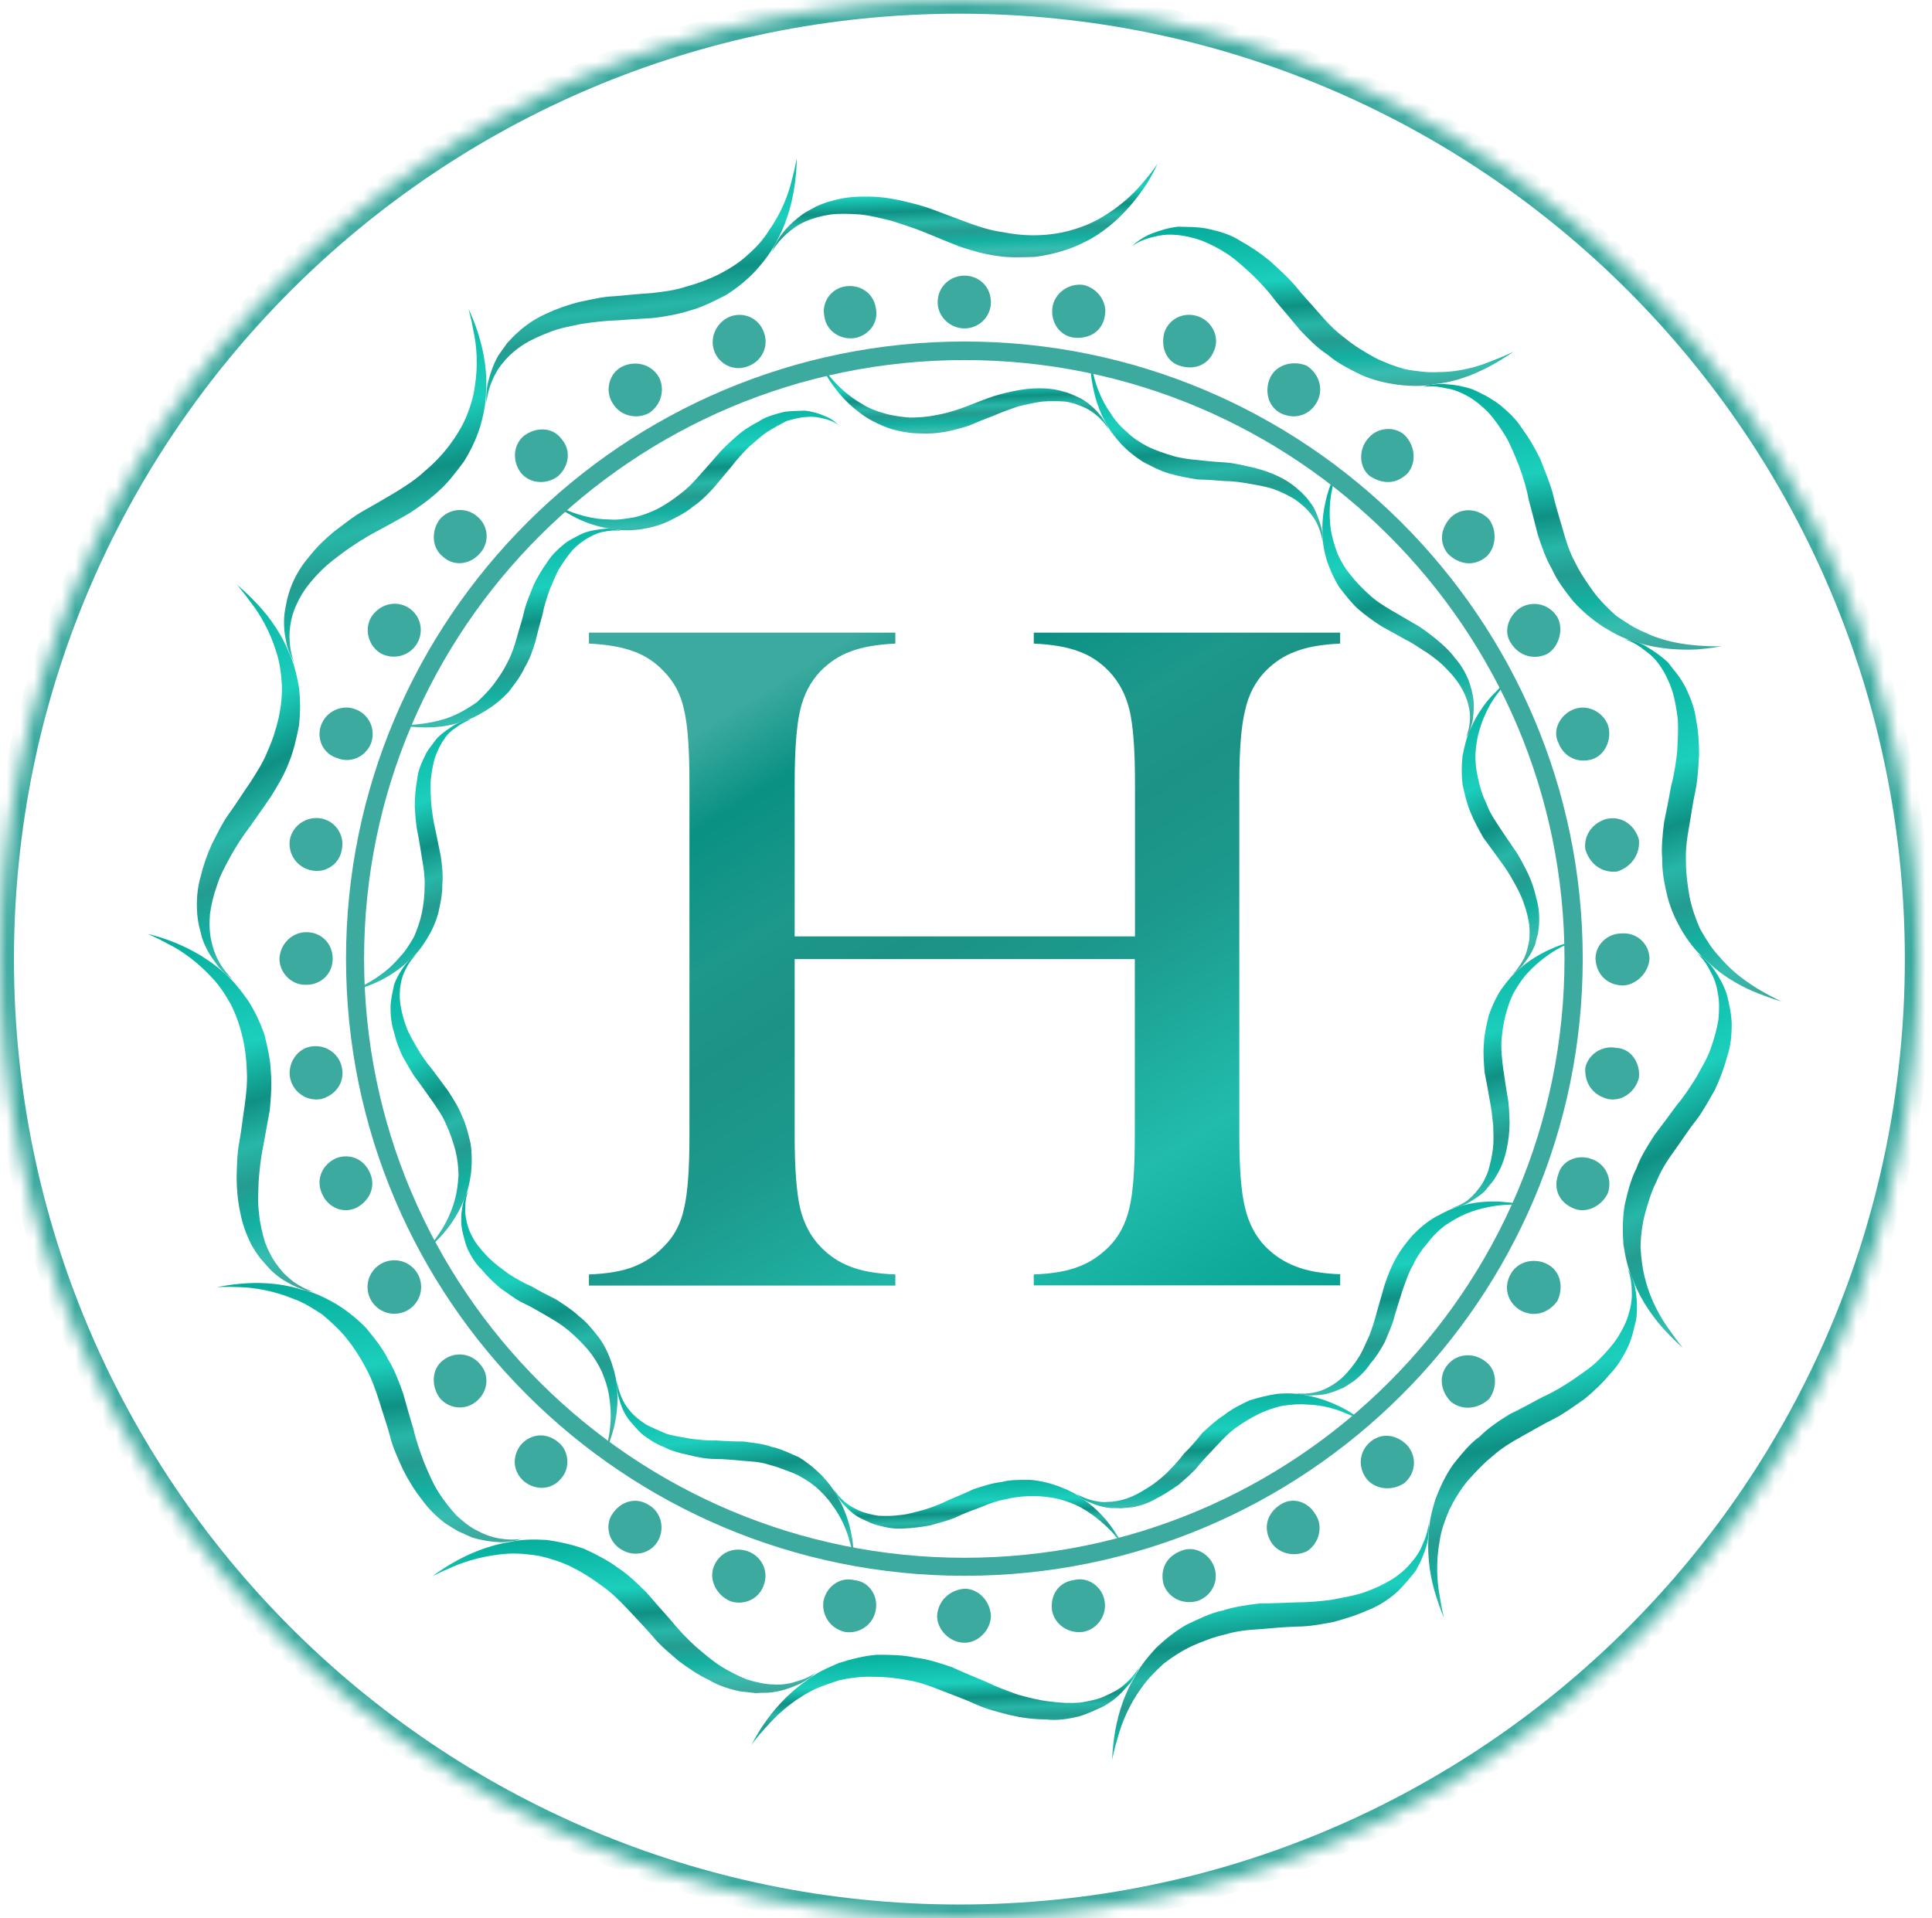 <svg width="141" height="140" viewBox="0 0 141 140" fill="none" xmlns="http://www.w3.org/2000/svg">
<path d="M56.346 18.377C56.346 18.377 56.386 18.204 56.519 17.952C56.639 17.7 56.865 17.314 57.211 16.89C57.557 16.465 58.036 16.026 58.622 15.601C58.915 15.402 59.234 15.269 59.58 15.057C59.913 14.924 60.299 14.751 60.672 14.672C61.431 14.446 62.242 14.34 63.081 14.353C63.919 14.326 64.771 14.432 65.623 14.605C66.462 14.804 67.367 15.004 68.192 15.336C69.031 15.654 69.869 15.96 70.708 16.279C71.546 16.571 72.332 16.836 73.197 16.943C74.049 17.115 74.914 17.195 75.739 17.168C76.578 17.142 77.416 17.022 78.188 16.797C78.987 16.571 79.732 16.265 80.398 15.867C81.715 15.097 82.793 14.101 83.446 13.29C84.124 12.507 84.471 11.962 84.471 11.962C84.471 11.962 84.218 12.56 83.645 13.49C83.046 14.379 82.075 15.681 80.65 16.743C79.945 17.288 79.133 17.726 78.255 18.072C77.389 18.404 76.458 18.629 75.526 18.749C74.594 18.775 73.636 18.828 72.718 18.669C71.799 18.55 70.867 18.271 69.989 17.979C69.164 17.646 68.325 17.314 67.513 16.969C66.715 16.637 65.889 16.385 65.117 16.133C64.319 15.933 63.547 15.734 62.788 15.654C62.029 15.601 61.311 15.575 60.618 15.654C59.926 15.761 59.301 15.933 58.728 16.186C58.183 16.438 57.717 16.783 57.358 17.115C56.626 17.793 56.346 18.377 56.346 18.377Z" fill="url(#paint0_linear_410_26)"/>
<path d="M35.515 29.427C35.515 29.427 35.489 29.281 35.489 28.975C35.489 28.696 35.515 28.245 35.662 27.74C35.795 27.209 36.021 26.558 36.367 25.947C36.553 25.668 36.78 25.389 37.006 25.044C37.259 24.792 37.512 24.486 37.818 24.234C38.404 23.689 39.082 23.251 39.841 22.906C40.6 22.547 41.425 22.255 42.264 22.043C43.115 21.87 43.994 21.644 44.886 21.617C45.791 21.538 46.656 21.445 47.548 21.392C48.453 21.285 49.278 21.192 50.09 20.914C50.928 20.688 51.74 20.382 52.486 20.011C53.231 19.625 53.95 19.174 54.536 18.629C55.148 18.098 55.694 17.514 56.12 16.823C57.011 15.561 57.53 14.22 57.77 13.211C58.036 12.215 58.143 11.577 58.143 11.577C58.143 11.577 58.169 12.215 58.023 13.29C57.89 14.379 57.57 15.96 56.732 17.514C56.333 18.324 55.787 19.054 55.148 19.758C54.522 20.436 53.764 21.047 52.978 21.538C52.166 21.95 51.301 22.401 50.396 22.653C49.531 22.932 48.559 23.105 47.654 23.211C46.776 23.264 45.871 23.317 44.992 23.384C44.114 23.41 43.275 23.517 42.45 23.636C41.651 23.809 40.853 23.942 40.16 24.221C39.442 24.486 38.776 24.792 38.191 25.15C37.632 25.522 37.112 25.974 36.727 26.452C36.34 26.903 36.061 27.408 35.888 27.86C35.515 28.776 35.515 29.427 35.515 29.427Z" fill="url(#paint1_linear_410_26)"/>
<path d="M21.486 48.379C21.486 48.379 21.393 48.233 21.26 47.954C21.14 47.701 20.953 47.276 20.874 46.772C20.754 46.214 20.687 45.563 20.754 44.859C20.794 44.501 20.874 44.155 20.953 43.757C21.033 43.425 21.153 43.04 21.3 42.668C21.606 41.937 22.032 41.233 22.577 40.609C23.11 39.932 23.709 39.348 24.388 38.79C25.08 38.285 25.785 37.688 26.557 37.263C27.356 36.824 28.101 36.373 28.873 35.921C29.645 35.443 30.351 34.992 30.976 34.407C31.655 33.836 32.241 33.225 32.746 32.574C33.252 31.897 33.705 31.18 34.024 30.436C34.33 29.679 34.57 28.922 34.663 28.139C34.903 26.625 34.783 25.19 34.557 24.181C34.384 23.158 34.184 22.547 34.184 22.547C34.184 22.547 34.49 23.105 34.836 24.154C35.169 25.164 35.581 26.744 35.475 28.51C35.475 29.4 35.289 30.303 35.023 31.206C34.743 32.07 34.33 32.946 33.825 33.73C33.279 34.46 32.693 35.244 31.988 35.868C31.322 36.479 30.524 37.05 29.765 37.528C28.98 37.98 28.181 38.418 27.422 38.816C26.637 39.241 25.932 39.693 25.253 40.171C24.601 40.649 23.948 41.127 23.429 41.658C22.884 42.19 22.418 42.761 22.045 43.345C21.699 43.943 21.419 44.554 21.286 45.138C21.14 45.736 21.1 46.294 21.14 46.772C21.193 47.794 21.486 48.379 21.486 48.379Z" fill="url(#paint2_linear_410_26)"/>
<path d="M16.987 71.487C16.987 71.487 16.841 71.408 16.602 71.195C16.389 71.036 16.042 70.73 15.763 70.305C15.403 69.854 15.057 69.296 14.805 68.619C14.685 68.287 14.632 67.955 14.525 67.583C14.445 67.211 14.392 66.826 14.379 66.427C14.339 65.644 14.405 64.82 14.632 64.01C14.831 63.187 15.111 62.377 15.47 61.593C15.869 60.836 16.255 59.986 16.788 59.282C17.307 58.552 17.786 57.795 18.292 57.064C18.771 56.307 19.224 55.603 19.53 54.82C19.902 53.996 20.155 53.186 20.342 52.376C20.515 51.553 20.608 50.716 20.568 49.919C20.515 49.109 20.408 48.299 20.155 47.555C19.716 46.108 18.984 44.833 18.345 44.022C17.746 43.186 17.307 42.694 17.307 42.694C17.307 42.694 17.826 43.093 18.571 43.876C19.33 44.633 20.368 45.895 21.047 47.529C21.446 48.352 21.646 49.215 21.819 50.172C21.926 51.075 21.926 52.031 21.819 52.961C21.646 53.85 21.433 54.82 21.074 55.683C20.754 56.533 20.248 57.37 19.783 58.127C19.264 58.87 18.744 59.627 18.239 60.331C17.706 61.035 17.254 61.726 16.841 62.47C16.468 63.16 16.069 63.864 15.843 64.608C15.59 65.299 15.417 66.042 15.324 66.706C15.27 67.384 15.284 68.061 15.417 68.645C15.537 69.23 15.736 69.761 15.976 70.186C16.482 71.062 16.987 71.487 16.987 71.487Z" fill="url(#paint3_linear_410_26)"/>
<path d="M22.897 94.291C22.897 94.291 22.724 94.264 22.431 94.211C22.165 94.132 21.712 93.999 21.286 93.76C20.767 93.507 20.208 93.149 19.702 92.631C19.45 92.365 19.25 92.113 18.984 91.821C18.757 91.515 18.544 91.196 18.345 90.838C17.985 90.134 17.706 89.364 17.546 88.567C17.36 87.717 17.28 86.88 17.267 86.004C17.293 85.14 17.293 84.224 17.466 83.347C17.626 82.457 17.719 81.581 17.852 80.718C17.972 79.815 18.065 79.004 18.012 78.128C17.985 77.265 17.879 76.415 17.679 75.605C17.48 74.781 17.2 73.998 16.827 73.267C16.428 72.563 15.989 71.886 15.443 71.328C14.405 70.199 13.207 69.349 12.275 68.898C11.37 68.393 10.771 68.167 10.771 68.167C10.771 68.167 11.423 68.287 12.435 68.672C13.447 69.044 14.924 69.748 16.242 70.903C16.96 71.487 17.506 72.191 18.079 72.988C18.571 73.745 18.984 74.609 19.29 75.485C19.516 76.388 19.742 77.344 19.769 78.274C19.849 79.164 19.769 80.16 19.689 81.023C19.516 81.913 19.37 82.829 19.21 83.653C19.024 84.529 18.944 85.379 18.877 86.189C18.851 87 18.797 87.783 18.904 88.553C18.97 89.311 19.143 90.001 19.343 90.678C19.583 91.303 19.902 91.927 20.275 92.392C20.621 92.883 21.047 93.268 21.433 93.56C22.271 94.132 22.897 94.291 22.897 94.291Z" fill="url(#paint4_linear_410_26)"/>
<path d="M38.071 112.313C38.071 112.313 37.911 112.366 37.618 112.446C37.339 112.472 36.886 112.592 36.38 112.552C35.821 112.525 35.142 112.419 34.477 112.22C34.144 112.087 33.851 111.928 33.479 111.782C33.146 111.583 32.8 111.383 32.48 111.171C31.841 110.679 31.256 110.108 30.777 109.431C30.244 108.754 29.805 108.037 29.406 107.253C29.06 106.469 28.66 105.646 28.461 104.809C28.221 103.906 27.915 103.083 27.662 102.219C27.383 101.369 27.116 100.586 26.69 99.829C26.291 99.059 25.812 98.328 25.293 97.677C24.774 97.04 24.148 96.469 23.536 95.951C22.857 95.499 22.165 95.061 21.446 94.809C20.009 94.211 18.571 93.972 17.533 93.945C16.495 93.892 15.856 93.945 15.856 93.945C15.856 93.945 16.495 93.786 17.573 93.693C18.664 93.587 20.288 93.587 21.965 94.105C22.87 94.291 23.669 94.676 24.521 95.167C25.293 95.632 26.038 96.23 26.704 96.907C27.276 97.611 27.902 98.355 28.328 99.218C28.807 99.988 29.14 100.905 29.432 101.728C29.672 102.605 29.925 103.494 30.178 104.318C30.377 105.181 30.657 105.951 30.95 106.735C31.269 107.492 31.575 108.236 31.988 108.887C32.374 109.511 32.84 110.082 33.306 110.6C33.785 111.038 34.344 111.503 34.889 111.742C35.409 112.034 35.981 112.207 36.447 112.286C37.418 112.446 38.071 112.313 38.071 112.313Z" fill="url(#paint5_linear_410_26)"/>
<path d="M59.553 122.061C59.553 122.061 59.434 122.167 59.221 122.367C58.968 122.553 58.608 122.818 58.116 123.004C57.61 123.23 56.958 123.442 56.266 123.522C55.92 123.575 55.574 123.522 55.174 123.575C54.788 123.522 54.416 123.496 54.016 123.442C53.231 123.283 52.446 123.031 51.727 122.606C50.955 122.247 50.25 121.756 49.544 121.238C48.879 120.667 48.173 120.096 47.627 119.418C47.015 118.714 46.403 118.09 45.791 117.426C45.178 116.775 44.593 116.204 43.887 115.713C43.195 115.195 42.45 114.73 41.705 114.358C40.972 114 40.134 113.734 39.375 113.561C38.55 113.429 37.765 113.349 36.993 113.402C35.435 113.508 34.051 113.92 33.093 114.332C32.148 114.73 31.575 115.036 31.575 115.036C31.575 115.036 32.081 114.624 33.026 114.079C33.958 113.535 35.435 112.831 37.152 112.552C38.057 112.34 38.949 112.34 39.908 112.393C40.826 112.525 41.758 112.725 42.636 113.043C43.475 113.429 44.353 113.867 45.112 114.438C45.871 114.929 46.549 115.607 47.188 116.231C47.787 116.935 48.386 117.599 48.959 118.25C49.518 118.953 50.103 119.551 50.715 120.122C51.315 120.64 51.913 121.158 52.579 121.596C53.205 121.982 53.883 122.327 54.522 122.579C55.135 122.765 55.84 122.938 56.452 122.938C57.025 122.978 57.61 122.898 58.063 122.739C59.034 122.486 59.553 122.061 59.553 122.061Z" fill="url(#paint6_linear_410_26)"/>
<path d="M83.139 121.649C83.139 121.649 83.086 121.809 82.953 122.061C82.82 122.327 82.62 122.739 82.247 123.097C81.888 123.522 81.409 124.013 80.81 124.372C80.504 124.585 80.184 124.691 79.812 124.863C79.479 125.023 79.12 125.156 78.734 125.275C77.962 125.461 77.136 125.594 76.298 125.488C75.446 125.488 74.607 125.381 73.742 125.182C72.904 124.97 72.025 124.757 71.24 124.399C70.388 124.013 69.576 123.721 68.724 123.389C67.899 123.057 67.114 122.765 66.262 122.632C65.41 122.46 64.545 122.38 63.706 122.38C62.881 122.353 62.029 122.46 61.257 122.632C60.459 122.898 59.713 123.124 59.034 123.509C57.65 124.266 56.599 125.262 55.933 126.032C55.228 126.789 54.855 127.334 54.855 127.334C54.855 127.334 55.134 126.736 55.747 125.833C56.346 124.956 57.384 123.681 58.808 122.699C59.54 122.101 60.365 121.742 61.23 121.371C62.122 121.092 63.027 120.853 63.986 120.773C64.891 120.773 65.876 120.773 66.808 120.985C67.713 121.078 68.618 121.397 69.469 121.676C70.308 122.061 71.147 122.407 71.945 122.739C72.744 123.124 73.529 123.416 74.328 123.695C75.113 123.907 75.872 124.106 76.644 124.186C77.403 124.292 78.135 124.319 78.827 124.266C79.479 124.16 80.171 124.027 80.73 123.748C81.262 123.509 81.768 123.23 82.101 122.911C82.86 122.247 83.139 121.649 83.139 121.649Z" fill="url(#paint7_linear_410_26)"/>
<path d="M104.262 111.118C104.262 111.118 104.276 111.304 104.276 111.609C104.262 111.901 104.262 112.34 104.089 112.858C103.943 113.376 103.69 114 103.33 114.624C103.131 114.903 102.905 115.142 102.638 115.474C102.399 115.74 102.133 116.045 101.826 116.311C101.241 116.802 100.522 117.267 99.763 117.546C98.965 117.904 98.179 118.143 97.301 118.382C96.436 118.542 95.557 118.714 94.706 118.714C93.774 118.741 92.909 118.821 92.017 118.9C91.098 118.954 90.26 119.033 89.435 119.286C88.596 119.472 87.797 119.777 87.025 120.122C86.293 120.454 85.548 120.946 84.936 121.411C84.31 121.982 83.751 122.553 83.312 123.177C82.38 124.452 81.861 125.78 81.582 126.789C81.289 127.772 81.169 128.423 81.169 128.423C81.169 128.423 81.169 127.772 81.329 126.683C81.488 125.621 81.861 124.014 82.74 122.513C83.152 121.676 83.711 120.999 84.35 120.295C85.029 119.644 85.774 119.047 86.586 118.582C87.411 118.197 88.303 117.732 89.222 117.546C90.087 117.267 91.032 117.134 91.924 117.028C92.842 117.028 93.76 116.975 94.626 116.948C95.491 116.948 96.356 116.868 97.168 116.762C97.966 116.603 98.752 116.483 99.484 116.244C100.216 115.992 100.881 115.686 101.467 115.341C102.026 115.009 102.585 114.558 102.971 114.066C103.344 113.654 103.663 113.163 103.823 112.712C104.262 111.795 104.262 111.118 104.262 111.118Z" fill="url(#paint8_linear_410_26)"/>
<path d="M118.77 92.578C118.77 92.578 118.864 92.71 118.997 92.989C119.116 93.255 119.303 93.667 119.369 94.211C119.463 94.729 119.502 95.406 119.436 96.124C119.396 96.456 119.276 96.801 119.196 97.186C119.103 97.558 118.983 97.916 118.824 98.275C118.491 98.979 118.065 99.709 117.479 100.307C116.934 100.971 116.321 101.542 115.629 102.113C114.91 102.605 114.192 103.149 113.42 103.548C112.581 103.959 111.862 104.398 111.064 104.836C110.265 105.274 109.56 105.712 108.921 106.283C108.242 106.828 107.656 107.479 107.111 108.076C106.578 108.727 106.126 109.471 105.78 110.175C105.46 110.932 105.181 111.675 105.074 112.433C104.781 114 104.874 115.421 105.061 116.43C105.221 117.439 105.38 118.064 105.38 118.064C105.38 118.064 105.127 117.532 104.795 116.457C104.462 115.421 104.129 113.84 104.262 112.1C104.276 111.171 104.488 110.281 104.768 109.404C105.101 108.528 105.5 107.665 106.046 106.894C106.618 106.19 107.217 105.394 107.989 104.849C108.628 104.198 109.427 103.68 110.199 103.202C111.024 102.817 111.822 102.352 112.594 101.954C113.393 101.595 114.112 101.157 114.804 100.692C115.456 100.227 116.122 99.816 116.681 99.245C117.226 98.7 117.706 98.156 118.078 97.584C118.424 97.013 118.744 96.416 118.89 95.791C119.063 95.247 119.116 94.649 119.09 94.211C119.077 93.175 118.77 92.578 118.77 92.578Z" fill="url(#paint9_linear_410_26)"/>
<path d="M123.869 69.602C123.869 69.602 124.015 69.681 124.255 69.854C124.468 70.053 124.814 70.332 125.12 70.81C125.426 71.262 125.772 71.833 125.998 72.497C126.105 72.829 126.158 73.174 126.251 73.573C126.318 73.931 126.371 74.33 126.384 74.715C126.384 75.512 126.318 76.348 126.051 77.105C125.825 77.955 125.532 78.739 125.146 79.562C124.72 80.293 124.295 81.103 123.775 81.78C123.19 82.511 122.737 83.241 122.218 83.958C121.686 84.689 121.233 85.393 120.9 86.216C120.514 86.973 120.275 87.796 120.049 88.607C119.836 89.403 119.742 90.267 119.729 91.037C119.782 91.9 119.876 92.671 120.088 93.428C120.474 94.928 121.193 96.177 121.805 97.013C122.391 97.863 122.804 98.368 122.804 98.368C122.804 98.368 122.311 97.943 121.566 97.159C120.821 96.363 119.809 95.061 119.197 93.454C118.797 92.604 118.611 91.714 118.478 90.811C118.411 89.855 118.411 88.925 118.571 87.956C118.771 87.093 118.984 86.15 119.423 85.286C119.729 84.423 120.248 83.626 120.727 82.869C121.286 82.139 121.819 81.408 122.338 80.704C122.91 80.027 123.363 79.323 123.802 78.619C124.175 77.929 124.601 77.251 124.854 76.521C125.106 75.79 125.306 75.087 125.413 74.409C125.479 73.758 125.492 73.028 125.359 72.444C125.279 71.886 125.08 71.328 124.84 70.93C124.401 70 123.869 69.602 123.869 69.602Z" fill="url(#paint10_linear_410_26)"/>
<path d="M118.571 46.665C118.571 46.665 118.731 46.665 119.037 46.745C119.29 46.825 119.743 46.918 120.209 47.223C120.674 47.502 121.233 47.874 121.739 48.352C121.952 48.631 122.165 48.91 122.418 49.215C122.644 49.521 122.857 49.866 123.03 50.198C123.363 50.902 123.682 51.686 123.776 52.496C123.949 53.372 124.002 54.182 124.002 55.086C123.949 55.935 123.909 56.865 123.736 57.715C123.536 58.605 123.43 59.455 123.27 60.358C123.11 61.221 123.004 62.071 123.044 62.948C123.044 63.785 123.163 64.635 123.31 65.471C123.47 66.255 123.762 67.105 124.082 67.809C124.494 68.539 124.934 69.243 125.439 69.774C126.438 70.983 127.636 71.793 128.527 72.311C129.406 72.816 130.018 73.094 130.018 73.094C130.018 73.094 129.379 72.922 128.368 72.523C127.356 72.138 125.879 71.408 124.641 70.199C123.909 69.602 123.363 68.898 122.857 68.114C122.365 67.304 121.965 66.454 121.713 65.524C121.5 64.648 121.287 63.665 121.313 62.709C121.233 61.819 121.34 60.889 121.446 60.013C121.633 59.123 121.806 58.22 121.965 57.343C122.192 56.507 122.312 55.657 122.405 54.846C122.445 54.023 122.498 53.239 122.445 52.483C122.351 51.725 122.232 50.995 122.019 50.344C121.806 49.733 121.5 49.083 121.14 48.578C120.821 48.1 120.382 47.701 120.009 47.449C119.21 46.798 118.571 46.665 118.571 46.665Z" fill="url(#paint11_linear_410_26)"/>
<path d="M103.863 28.245C103.863 28.245 104.009 28.165 104.316 28.099C104.608 28.085 105.034 27.966 105.593 28.046C106.139 28.072 106.805 28.192 107.47 28.417C107.79 28.55 108.096 28.723 108.455 28.895C108.788 29.095 109.134 29.294 109.427 29.52C110.039 30.024 110.665 30.595 111.091 31.286C111.61 31.99 112.022 32.694 112.422 33.531C112.728 34.314 113.087 35.164 113.313 35.974C113.526 36.904 113.779 37.688 114.032 38.564C114.272 39.427 114.525 40.251 114.937 41.008C115.297 41.765 115.776 42.469 116.282 43.172C116.761 43.823 117.386 44.447 117.959 44.952C118.664 45.43 119.343 45.882 120.048 46.161C121.459 46.838 122.897 47.037 123.935 47.117C124.946 47.197 125.625 47.17 125.625 47.17C125.625 47.17 124.973 47.303 123.895 47.396C122.804 47.449 121.153 47.422 119.503 46.891C118.597 46.665 117.799 46.24 116.987 45.736C116.215 45.231 115.496 44.633 114.844 43.916C114.285 43.212 113.673 42.455 113.273 41.552C112.821 40.782 112.515 39.892 112.235 39.042C112.009 38.139 111.783 37.276 111.556 36.426C111.397 35.562 111.144 34.779 110.851 33.982C110.545 33.225 110.265 32.495 109.879 31.844C109.48 31.18 109.054 30.582 108.601 30.078C108.136 29.626 107.577 29.148 107.031 28.869C106.525 28.59 105.966 28.391 105.527 28.338C104.515 28.085 103.863 28.245 103.863 28.245Z" fill="url(#paint12_linear_410_26)"/>
<path d="M82.66 17.939C82.66 17.939 82.766 17.793 83.006 17.633C83.246 17.461 83.605 17.208 84.124 17.022C84.643 16.823 85.269 16.624 85.974 16.544C86.32 16.544 86.68 16.571 87.066 16.571C87.465 16.597 87.851 16.624 88.224 16.717C89.009 16.89 89.808 17.115 90.5 17.567C91.272 17.992 91.937 18.443 92.656 19.028C93.268 19.585 93.974 20.21 94.519 20.847C95.105 21.578 95.704 22.202 96.29 22.879C96.889 23.583 97.461 24.167 98.153 24.672C98.819 25.23 99.537 25.655 100.296 26.08C101.015 26.452 101.84 26.757 102.585 26.956C103.437 27.102 104.223 27.209 104.995 27.156C106.552 27.156 107.949 26.731 108.908 26.332C109.853 25.974 110.465 25.668 110.465 25.668C110.465 25.668 109.919 26.053 109.001 26.585C108.043 27.116 106.539 27.833 104.822 28.019C103.89 28.218 103.011 28.192 102.066 28.085C101.135 27.966 100.23 27.753 99.324 27.355C98.539 26.956 97.634 26.531 96.902 25.894C96.143 25.416 95.464 24.699 94.879 24.088C94.28 23.357 93.694 22.68 93.122 22.003C92.603 21.299 92.03 20.675 91.431 20.09C90.846 19.559 90.247 18.988 89.635 18.576C88.996 18.151 88.344 17.819 87.718 17.567C87.092 17.341 86.387 17.182 85.775 17.142C85.189 17.089 84.617 17.168 84.191 17.288C83.179 17.514 82.66 17.939 82.66 17.939Z" fill="url(#paint13_linear_410_26)"/>
<path d="M80.903 31.339C80.903 31.339 80.863 31.259 80.783 31.034C80.69 30.861 80.517 30.569 80.264 30.263C80.011 29.945 79.652 29.586 79.2 29.281C78.987 29.121 78.734 29.015 78.481 28.895C78.228 28.789 77.948 28.656 77.656 28.59C77.097 28.417 76.498 28.338 75.872 28.338C75.246 28.338 74.594 28.417 73.955 28.55C73.33 28.683 72.664 28.842 72.039 29.081C71.413 29.307 70.801 29.573 70.162 29.799C69.536 30.011 68.937 30.197 68.285 30.303C67.646 30.436 67.007 30.476 66.382 30.476C65.756 30.423 65.13 30.343 64.545 30.17C63.972 30.011 63.4 29.799 62.908 29.48C61.91 28.909 61.124 28.152 60.632 27.567C60.126 26.97 59.86 26.571 59.86 26.571C59.86 26.571 60.046 26.996 60.485 27.674C60.938 28.364 61.657 29.334 62.721 30.104C63.254 30.529 63.866 30.848 64.505 31.113C65.157 31.379 65.849 31.525 66.541 31.605C67.247 31.645 67.966 31.671 68.644 31.565C69.337 31.485 70.042 31.273 70.694 31.073C71.306 30.808 71.919 30.569 72.544 30.33C73.143 30.064 73.756 29.852 74.328 29.652C74.94 29.52 75.526 29.374 76.085 29.307C76.644 29.267 77.203 29.267 77.722 29.307C78.228 29.374 78.694 29.533 79.12 29.732C79.532 29.905 79.865 30.17 80.158 30.423C80.704 30.954 80.903 31.339 80.903 31.339Z" fill="url(#paint14_linear_410_26)"/>
<path d="M96.516 39.64C96.516 39.64 96.516 39.507 96.516 39.281C96.516 39.082 96.516 38.75 96.397 38.378C96.277 37.966 96.104 37.488 95.864 37.023C95.731 36.798 95.558 36.598 95.385 36.359C95.199 36.16 95.012 35.948 94.773 35.748C94.333 35.35 93.814 35.005 93.242 34.739C92.683 34.474 92.071 34.274 91.432 34.115C90.82 33.995 90.154 33.809 89.475 33.756C88.796 33.717 88.144 33.663 87.505 33.584C86.826 33.531 86.201 33.451 85.575 33.265C84.95 33.079 84.337 32.867 83.778 32.601C83.219 32.309 82.674 31.963 82.248 31.538C81.795 31.153 81.382 30.702 81.076 30.197C80.411 29.267 80.025 28.245 79.838 27.488C79.626 26.757 79.572 26.266 79.572 26.266C79.572 26.266 79.559 26.757 79.652 27.581C79.772 28.378 79.998 29.573 80.624 30.715C80.917 31.326 81.329 31.857 81.808 32.388C82.288 32.906 82.847 33.345 83.432 33.717C84.031 34.022 84.683 34.38 85.349 34.566C86.001 34.752 86.72 34.885 87.399 34.991C88.064 35.005 88.743 35.058 89.395 35.111C90.047 35.111 90.686 35.217 91.285 35.324C91.898 35.43 92.497 35.536 93.016 35.722C93.548 35.921 94.054 36.173 94.493 36.439C94.892 36.718 95.292 37.05 95.571 37.395C95.877 37.754 96.09 38.112 96.224 38.458C96.516 39.148 96.516 39.64 96.516 39.64Z" fill="url(#paint15_linear_410_26)"/>
<path d="M106.991 53.81C106.991 53.81 107.058 53.731 107.178 53.518C107.271 53.319 107.391 52.987 107.47 52.629C107.537 52.19 107.577 51.712 107.55 51.194C107.524 50.915 107.47 50.663 107.404 50.384C107.337 50.118 107.244 49.813 107.138 49.547C106.911 49.016 106.579 48.458 106.179 48.02C105.793 47.489 105.327 47.077 104.822 46.652C104.289 46.24 103.783 45.815 103.198 45.51C102.612 45.178 102.04 44.819 101.467 44.501C100.882 44.142 100.349 43.81 99.897 43.372C99.391 42.92 98.952 42.455 98.566 41.964C98.166 41.486 97.847 40.955 97.608 40.397C97.394 39.812 97.222 39.241 97.128 38.697C96.969 37.541 97.049 36.452 97.222 35.695C97.341 34.952 97.501 34.474 97.501 34.474C97.501 34.474 97.275 34.898 96.995 35.682C96.756 36.426 96.45 37.634 96.516 38.923C96.516 39.613 96.649 40.304 96.849 40.955C97.075 41.605 97.381 42.283 97.741 42.854C98.153 43.385 98.592 43.969 99.112 44.447C99.644 44.912 100.243 45.337 100.802 45.696C101.401 46.028 101.987 46.36 102.546 46.665C103.145 46.958 103.664 47.343 104.183 47.661C104.689 48.02 105.168 48.379 105.554 48.804C105.953 49.189 106.299 49.627 106.579 50.065C106.831 50.49 107.044 50.942 107.151 51.407C107.271 51.818 107.311 52.257 107.271 52.629C107.217 53.346 106.991 53.81 106.991 53.81Z" fill="url(#paint16_linear_410_26)"/>
<path d="M110.372 71.115C110.372 71.115 110.479 71.049 110.665 70.89C110.811 70.77 111.078 70.558 111.277 70.239C111.57 69.894 111.823 69.455 112.023 68.977C112.102 68.725 112.129 68.459 112.236 68.194C112.262 67.928 112.329 67.623 112.329 67.317C112.355 66.733 112.289 66.109 112.116 65.538C111.983 64.9 111.77 64.302 111.503 63.731C111.197 63.134 110.905 62.523 110.519 61.978C110.133 61.42 109.76 60.876 109.387 60.305C109.028 59.76 108.682 59.229 108.469 58.618C108.176 58.034 108.003 57.423 107.87 56.812C107.723 56.188 107.657 55.564 107.683 54.979C107.723 54.355 107.817 53.771 107.99 53.226C108.309 52.137 108.855 51.154 109.334 50.57C109.813 49.932 110.133 49.587 110.133 49.587C110.133 49.587 109.733 49.879 109.187 50.477C108.602 51.022 107.843 51.978 107.324 53.186C107.018 53.81 106.885 54.461 106.738 55.178C106.659 55.856 106.659 56.56 106.738 57.25C106.885 57.941 107.045 58.618 107.311 59.269C107.564 59.906 107.923 60.544 108.256 61.142C108.655 61.673 109.054 62.231 109.427 62.749C109.826 63.267 110.186 63.824 110.479 64.369C110.771 64.9 111.051 65.405 111.224 65.976C111.41 66.467 111.53 66.999 111.61 67.516C111.65 68.048 111.65 68.566 111.53 68.991C111.437 69.429 111.317 69.827 111.104 70.159C110.745 70.797 110.372 71.115 110.372 71.115Z" fill="url(#paint17_linear_410_26)"/>
<path d="M105.94 88.168C105.94 88.168 106.06 88.168 106.286 88.102C106.486 88.062 106.818 87.982 107.138 87.796C107.51 87.584 107.95 87.318 108.336 86.96C108.522 86.76 108.668 86.535 108.868 86.322C109.054 86.097 109.187 85.857 109.334 85.592C109.627 85.061 109.826 84.503 109.959 83.865C110.093 83.268 110.159 82.643 110.172 81.966C110.146 81.329 110.146 80.651 110.013 79.987C109.893 79.323 109.813 78.672 109.707 78.008C109.627 77.358 109.547 76.72 109.573 76.056C109.613 75.419 109.707 74.794 109.853 74.183C110.013 73.573 110.199 72.975 110.492 72.417C110.785 71.926 111.104 71.408 111.517 70.983C112.289 70.146 113.194 69.509 113.886 69.15C114.578 68.791 115.031 68.619 115.031 68.619C115.031 68.619 114.552 68.738 113.78 69.017C113.021 69.309 111.903 69.814 110.918 70.691C110.385 71.102 109.986 71.633 109.547 72.231C109.187 72.789 108.881 73.44 108.655 74.104C108.495 74.755 108.322 75.498 108.296 76.176C108.229 76.866 108.296 77.597 108.349 78.274C108.482 78.912 108.602 79.602 108.708 80.226C108.841 80.864 108.908 81.488 108.975 82.112C108.988 82.723 109.028 83.308 108.948 83.892C108.881 84.463 108.735 85.007 108.602 85.499C108.429 85.95 108.203 86.415 107.91 86.76C107.657 87.119 107.324 87.425 107.045 87.65C106.419 88.062 105.94 88.168 105.94 88.168Z" fill="url(#paint18_linear_410_26)"/>
<path d="M94.586 101.675C94.586 101.675 94.706 101.702 94.906 101.781C95.132 101.808 95.465 101.888 95.864 101.834C96.276 101.834 96.769 101.781 97.275 101.595C97.541 101.516 97.754 101.383 98.047 101.29C98.286 101.13 98.539 100.971 98.766 100.825C99.245 100.466 99.684 100.015 100.03 99.497C100.443 99.032 100.775 98.488 101.082 97.916C101.321 97.292 101.641 96.668 101.787 96.017C101.973 95.38 102.173 94.782 102.373 94.131C102.599 93.507 102.799 92.883 103.118 92.338C103.398 91.741 103.77 91.196 104.156 90.758C104.542 90.24 104.995 89.789 105.474 89.43C105.993 89.085 106.499 88.793 107.031 88.567C108.123 88.129 109.187 87.969 109.973 87.929C110.758 87.889 111.237 87.929 111.237 87.929C111.237 87.929 110.745 87.81 109.92 87.743C109.121 87.65 107.896 87.65 106.632 88.009C105.966 88.168 105.354 88.5 104.715 88.846C104.143 89.178 103.584 89.642 103.078 90.174C102.652 90.665 102.2 91.236 101.867 91.86C101.521 92.445 101.268 93.149 101.055 93.76C100.882 94.384 100.682 95.061 100.496 95.712C100.336 96.336 100.15 96.934 99.924 97.505C99.657 98.049 99.458 98.62 99.125 99.112C98.845 99.55 98.486 100.015 98.14 100.373C97.794 100.719 97.395 101.024 96.969 101.237C96.569 101.476 96.143 101.595 95.811 101.648C95.079 101.781 94.586 101.675 94.586 101.675Z" fill="url(#paint19_linear_410_26)"/>
<path d="M78.508 108.993C78.508 108.993 78.601 109.046 78.761 109.205C78.934 109.351 79.226 109.564 79.586 109.67C79.972 109.856 80.464 110.002 80.983 110.055C81.25 110.082 81.489 110.055 81.795 110.082C82.101 110.055 82.368 110.029 82.674 110.002C83.233 109.896 83.845 109.697 84.377 109.378C84.963 109.086 85.482 108.727 86.015 108.369C86.507 107.93 87.026 107.519 87.452 106.987C87.891 106.469 88.344 106.005 88.796 105.513C89.262 105.022 89.688 104.557 90.221 104.185C90.727 103.826 91.285 103.481 91.858 103.202C92.417 102.937 93.043 102.711 93.602 102.605C94.227 102.512 94.813 102.459 95.398 102.512C96.57 102.538 97.595 102.87 98.313 103.189C99.019 103.468 99.458 103.694 99.458 103.694C99.458 103.694 99.085 103.388 98.38 102.976C97.661 102.565 96.57 102.047 95.279 101.834C94.6 101.675 93.921 101.675 93.216 101.728C92.537 101.834 91.844 101.994 91.166 102.219C90.54 102.512 89.875 102.844 89.329 103.282C88.743 103.654 88.224 104.145 87.745 104.583C87.332 105.101 86.867 105.646 86.414 106.084C86.015 106.629 85.575 107.067 85.136 107.519C84.684 107.93 84.231 108.315 83.725 108.608C83.259 108.913 82.767 109.179 82.288 109.351C81.822 109.511 81.303 109.617 80.85 109.617C80.411 109.67 79.972 109.564 79.626 109.484C78.907 109.272 78.508 108.993 78.508 108.993Z" fill="url(#paint20_linear_410_26)"/>
<path d="M60.845 108.674C60.845 108.674 60.885 108.754 60.978 108.979C61.084 109.165 61.244 109.471 61.51 109.736C61.777 110.042 62.149 110.414 62.589 110.693C62.815 110.826 63.068 110.932 63.334 111.051C63.6 111.184 63.866 111.29 64.159 111.343C64.718 111.503 65.344 111.609 65.956 111.556C66.608 111.529 67.234 111.45 67.886 111.33C68.512 111.144 69.177 110.998 69.776 110.733C70.402 110.427 71.014 110.215 71.653 109.976C72.265 109.71 72.851 109.511 73.503 109.404C74.129 109.245 74.781 109.192 75.42 109.192C76.032 109.192 76.671 109.272 77.257 109.404C77.855 109.564 78.428 109.763 78.934 110.055C79.945 110.626 80.744 111.357 81.263 111.941C81.755 112.525 82.022 112.911 82.022 112.911C82.022 112.911 81.822 112.472 81.356 111.795C80.903 111.091 80.145 110.161 79.067 109.431C78.508 108.993 77.909 108.727 77.257 108.475C76.591 108.236 75.899 108.063 75.193 108.01C74.501 108.01 73.756 107.983 73.077 108.169C72.398 108.236 71.733 108.475 71.081 108.674C70.468 108.966 69.829 109.232 69.23 109.484C68.645 109.776 68.046 110.002 67.447 110.188C66.874 110.334 66.302 110.52 65.716 110.573C65.171 110.653 64.598 110.653 64.093 110.626C63.6 110.547 63.081 110.414 62.668 110.241C62.269 110.055 61.883 109.816 61.644 109.617C61.058 109.099 60.845 108.674 60.845 108.674Z" fill="url(#paint21_linear_410_26)"/>
<path d="M45.045 100.772C45.045 100.772 45.032 100.931 45.032 101.157C45.045 101.369 45.045 101.675 45.178 102.06C45.271 102.445 45.444 102.937 45.737 103.388C45.884 103.627 46.07 103.826 46.256 104.039C46.443 104.251 46.642 104.477 46.855 104.663C47.308 105.022 47.827 105.367 48.413 105.593C48.998 105.885 49.584 106.058 50.249 106.19C50.888 106.35 51.554 106.483 52.193 106.483C52.898 106.483 53.537 106.562 54.216 106.615C54.895 106.669 55.52 106.695 56.146 106.908C56.771 107.067 57.37 107.319 57.943 107.532C58.488 107.771 59.047 108.129 59.513 108.501C59.979 108.913 60.405 109.351 60.724 109.829C61.417 110.733 61.816 111.742 62.016 112.525C62.242 113.256 62.322 113.747 62.322 113.747C62.322 113.747 62.322 113.256 62.215 112.419C62.096 111.609 61.816 110.427 61.164 109.311C60.844 108.674 60.405 108.156 59.953 107.665C59.433 107.147 58.888 106.708 58.275 106.337C57.65 106.084 56.984 105.726 56.292 105.593C55.667 105.354 54.948 105.314 54.282 105.208C53.603 105.208 52.911 105.181 52.259 105.128C51.594 105.155 50.968 105.075 50.343 104.995C49.757 104.889 49.158 104.809 48.612 104.637C48.08 104.398 47.574 104.198 47.135 103.959C46.709 103.68 46.296 103.362 46.003 103.003C45.711 102.684 45.484 102.299 45.364 101.994C45.045 101.29 45.045 100.772 45.045 100.772Z" fill="url(#paint22_linear_410_26)"/>
<path d="M34.184 86.907C34.184 86.907 34.118 87 34.011 87.186C33.931 87.425 33.785 87.704 33.745 88.115C33.665 88.5 33.625 89.005 33.692 89.549C33.718 89.802 33.798 90.067 33.865 90.346C33.931 90.599 34.024 90.918 34.131 91.17C34.384 91.688 34.717 92.259 35.142 92.644C35.568 93.162 36.021 93.6 36.527 94.025C37.072 94.384 37.605 94.835 38.204 95.114C38.816 95.393 39.362 95.738 39.947 96.07C40.533 96.403 41.079 96.748 41.558 97.159C42.064 97.598 42.503 98.036 42.916 98.514C43.302 98.979 43.661 99.55 43.914 100.095C44.14 100.639 44.353 101.237 44.433 101.781C44.646 102.95 44.579 104.012 44.446 104.769C44.327 105.513 44.193 105.978 44.193 105.978C44.193 105.978 44.393 105.566 44.633 104.783C44.886 104.012 45.139 102.817 45.045 101.516C45.032 100.825 44.872 100.174 44.646 99.497C44.42 98.82 44.114 98.169 43.701 97.611C43.288 97.08 42.836 96.509 42.264 96.07C41.771 95.606 41.172 95.221 40.6 94.849C39.987 94.543 39.388 94.238 38.803 93.892C38.204 93.64 37.671 93.321 37.139 92.989C36.66 92.631 36.167 92.285 35.741 91.874C35.342 91.489 34.969 91.037 34.69 90.652C34.424 90.214 34.197 89.762 34.091 89.297C33.971 88.872 33.931 88.447 33.958 88.102C33.958 87.345 34.184 86.907 34.184 86.907Z" fill="url(#paint23_linear_410_26)"/>
<path d="M30.364 69.695C30.364 69.695 30.258 69.734 30.085 69.894C29.912 70.053 29.659 70.266 29.432 70.611C29.193 70.943 28.953 71.355 28.767 71.846C28.7 72.112 28.66 72.391 28.594 72.683C28.554 72.948 28.501 73.254 28.501 73.519C28.501 74.104 28.554 74.728 28.754 75.326C28.9 75.963 29.113 76.534 29.406 77.145C29.725 77.69 30.045 78.301 30.431 78.805C30.857 79.376 31.203 79.894 31.602 80.439C31.988 81.01 32.347 81.528 32.587 82.126C32.866 82.71 33.053 83.321 33.226 83.918C33.386 84.543 33.452 85.167 33.465 85.764C33.425 86.389 33.359 86.973 33.199 87.544C32.906 88.66 32.374 89.589 31.921 90.214C31.482 90.864 31.163 91.223 31.163 91.223C31.163 91.223 31.522 90.918 32.094 90.32C32.64 89.749 33.399 88.766 33.865 87.557C34.157 86.92 34.291 86.269 34.384 85.565C34.45 84.848 34.45 84.184 34.344 83.454C34.184 82.803 34.024 82.059 33.705 81.422C33.465 80.797 33.079 80.213 32.72 79.642C32.307 79.071 31.908 78.54 31.509 78.008C31.096 77.517 30.737 76.999 30.417 76.441C30.138 75.95 29.818 75.432 29.632 74.887C29.432 74.356 29.299 73.798 29.219 73.294C29.153 72.789 29.153 72.258 29.246 71.833C29.313 71.381 29.472 70.983 29.632 70.691C29.978 70 30.364 69.695 30.364 69.695Z" fill="url(#paint24_linear_410_26)"/>
<path d="M34.344 52.522C34.344 52.522 34.237 52.522 34.011 52.562C33.798 52.642 33.479 52.721 33.133 52.934C32.76 53.173 32.347 53.439 31.961 53.81C31.802 53.983 31.642 54.209 31.456 54.461C31.282 54.674 31.109 54.926 31.003 55.192C30.737 55.723 30.497 56.294 30.444 56.905C30.324 57.569 30.271 58.18 30.271 58.87C30.311 59.508 30.351 60.199 30.484 60.796C30.617 61.474 30.71 62.111 30.817 62.775C30.936 63.413 31.016 64.05 30.99 64.727C30.99 65.365 30.91 65.989 30.79 66.627C30.67 67.211 30.444 67.835 30.218 68.366C29.912 68.898 29.592 69.429 29.193 69.827C28.461 70.73 27.556 71.341 26.877 71.726C26.211 72.112 25.759 72.324 25.759 72.324C25.759 72.324 26.238 72.205 26.997 71.899C27.755 71.607 28.847 71.049 29.792 70.159C30.351 69.708 30.75 69.177 31.123 68.579C31.495 67.981 31.788 67.357 31.988 66.64C32.134 65.989 32.294 65.259 32.281 64.555C32.347 63.877 32.267 63.187 32.174 62.523C32.028 61.832 31.908 61.181 31.775 60.557C31.615 59.906 31.535 59.269 31.469 58.618C31.442 58.047 31.389 57.449 31.442 56.892C31.509 56.307 31.602 55.763 31.748 55.285C31.921 54.82 32.134 54.328 32.414 53.957C32.64 53.585 32.973 53.292 33.252 53.12C33.865 52.655 34.344 52.522 34.344 52.522Z" fill="url(#paint25_linear_410_26)"/>
<path d="M45.352 38.75C45.352 38.75 45.232 38.697 45.005 38.657C44.792 38.604 44.46 38.538 44.047 38.604C43.634 38.644 43.142 38.71 42.65 38.883C42.41 38.976 42.17 39.109 41.917 39.241C41.651 39.388 41.412 39.507 41.172 39.706C40.719 40.078 40.254 40.516 39.934 41.034C39.548 41.579 39.229 42.097 38.936 42.721C38.71 43.292 38.43 43.93 38.27 44.554C38.124 45.231 37.911 45.815 37.738 46.466C37.552 47.13 37.365 47.715 37.059 48.299C36.78 48.87 36.434 49.401 36.048 49.919C35.688 50.397 35.222 50.862 34.796 51.261C34.264 51.619 33.758 51.938 33.226 52.177C32.174 52.655 31.096 52.801 30.324 52.881C29.566 52.921 29.06 52.921 29.06 52.921C29.06 52.921 29.552 53.014 30.351 53.067C31.163 53.12 32.401 53.12 33.625 52.708C34.317 52.522 34.903 52.204 35.502 51.832C36.101 51.46 36.633 51.022 37.126 50.49C37.538 49.946 37.991 49.388 38.297 48.711C38.643 48.153 38.883 47.462 39.069 46.838C39.242 46.148 39.402 45.51 39.588 44.873C39.708 44.235 39.908 43.624 40.12 43.026C40.36 42.495 40.56 41.924 40.853 41.433C41.159 40.955 41.478 40.503 41.811 40.118C42.144 39.773 42.57 39.441 42.982 39.228C43.355 39.002 43.781 38.843 44.1 38.803C44.859 38.644 45.352 38.75 45.352 38.75Z" fill="url(#paint26_linear_410_26)"/>
<path d="M61.204 31.034C61.204 31.034 61.138 30.954 60.938 30.795C60.765 30.648 60.499 30.463 60.113 30.33C59.727 30.17 59.261 30.024 58.728 29.971C58.462 29.971 58.196 29.998 57.89 29.998C57.61 30.024 57.318 30.024 57.051 30.104C56.466 30.263 55.867 30.423 55.361 30.768C54.775 31.073 54.256 31.392 53.737 31.857C53.258 32.282 52.739 32.747 52.34 33.225C51.887 33.756 51.461 34.234 51.008 34.739C50.569 35.257 50.13 35.695 49.597 36.08C49.105 36.479 48.573 36.824 48.014 37.13C47.468 37.395 46.869 37.634 46.297 37.754C45.658 37.86 45.072 37.966 44.5 37.913C43.328 37.913 42.29 37.594 41.558 37.316C40.853 37.037 40.4 36.824 40.4 36.824C40.4 36.824 40.8 37.116 41.505 37.502C42.21 37.926 43.342 38.444 44.62 38.59C45.312 38.737 45.977 38.723 46.683 38.644C47.375 38.537 48.054 38.378 48.732 38.073C49.331 37.767 49.997 37.462 50.543 36.997C51.115 36.625 51.607 36.12 52.06 35.629C52.513 35.084 52.952 34.566 53.378 34.062C53.764 33.544 54.203 33.079 54.629 32.641C55.081 32.255 55.521 31.844 55.986 31.525C56.479 31.22 56.958 30.954 57.411 30.728C57.89 30.595 58.422 30.436 58.875 30.436C59.314 30.383 59.753 30.463 60.073 30.542C60.818 30.702 61.204 31.034 61.204 31.034Z" fill="url(#paint27_linear_410_26)"/>
<path d="M72.318 22.056C72.318 23.105 71.466 23.968 70.388 23.968C69.323 23.968 68.431 23.105 68.431 22.056C68.431 20.94 69.323 20.117 70.388 20.117C71.466 20.117 72.318 20.94 72.318 22.056Z" fill="#3CAA9F"/>
<path d="M63.919 22.481C64.145 23.517 63.44 24.473 62.388 24.672C61.31 24.831 60.298 24.141 60.165 23.092C59.939 22.096 60.631 21.06 61.696 20.9C62.761 20.741 63.746 21.378 63.919 22.481Z" fill="#3CAA9F"/>
<path d="M55.76 24.287C56.119 25.256 55.614 26.346 54.629 26.717C53.577 27.156 52.472 26.585 52.126 25.615C51.767 24.632 52.286 23.517 53.284 23.105C54.309 22.72 55.427 23.251 55.76 24.287Z" fill="#3CAA9F"/>
<path d="M48.08 27.514C48.559 28.404 48.266 29.546 47.374 30.144C46.429 30.649 45.245 30.343 44.712 29.427C44.127 28.537 44.446 27.249 45.378 26.77C46.349 26.279 47.534 26.571 48.08 27.514Z" fill="#3CAA9F"/>
<path d="M40.972 32.03C41.678 32.813 41.571 33.969 40.746 34.739C39.921 35.377 38.723 35.337 38.031 34.527C37.352 33.65 37.458 32.441 38.244 31.804C39.109 31.153 40.333 31.153 40.972 32.03Z" fill="#3CAA9F"/>
<path d="M34.823 37.687C35.648 38.365 35.741 39.533 35.076 40.33C34.357 41.207 33.146 41.38 32.334 40.636C31.509 39.998 31.455 38.763 32.094 37.9C32.773 37.116 33.984 36.97 34.823 37.687Z" fill="#3CAA9F"/>
<path d="M29.752 44.315C30.697 44.873 30.963 46.041 30.457 46.931C29.911 47.887 28.753 48.166 27.835 47.715C26.876 47.17 26.57 45.935 27.089 45.045C27.675 44.129 28.793 43.783 29.752 44.315Z" fill="#3CAA9F"/>
<path d="M25.905 51.752C26.943 52.124 27.435 53.213 27.089 54.222C26.703 55.245 25.559 55.736 24.6 55.325C23.562 55.006 23.07 53.904 23.442 52.907C23.802 51.925 24.933 51.393 25.905 51.752Z" fill="#3CAA9F"/>
<path d="M23.443 59.734C24.454 59.92 25.146 60.916 24.96 61.925C24.827 63.041 23.789 63.731 22.777 63.532C21.699 63.346 20.994 62.35 21.153 61.288C21.353 60.225 22.391 59.548 23.443 59.734Z" fill="#3CAA9F"/>
<path d="M22.364 68.034C23.442 68.034 24.281 68.858 24.281 69.973C24.281 71.062 23.442 71.873 22.364 71.873C21.286 71.926 20.394 71.009 20.394 69.973C20.434 68.924 21.286 68.034 22.364 68.034Z" fill="#3CAA9F"/>
<path d="M22.724 76.375C23.788 76.216 24.76 76.906 24.96 77.942C25.173 79.058 24.441 79.948 23.442 80.213C22.364 80.412 21.326 79.682 21.153 78.566C21.02 77.57 21.699 76.521 22.724 76.375Z" fill="#3CAA9F"/>
<path d="M24.574 84.516C25.572 84.157 26.65 84.622 27.049 85.725C27.435 86.734 26.876 87.757 25.905 88.195C24.893 88.607 23.788 88.009 23.442 86.973C23.07 85.99 23.562 84.941 24.574 84.516Z" fill="#3CAA9F"/>
<path d="M28.78 95.885C29.86 95.885 30.736 95.01 30.736 93.932C30.736 92.854 29.86 91.98 28.78 91.98C27.699 91.98 26.823 92.854 26.823 93.932C26.823 95.01 27.699 95.885 28.78 95.885Z" fill="#3CAA9F"/>
<path d="M32.294 99.311C33.159 98.607 34.357 98.74 35.036 99.563C35.742 100.347 35.622 101.529 34.823 102.233C33.985 102.977 32.773 102.844 32.094 102.034C31.456 101.157 31.509 99.935 32.294 99.311Z" fill="#3CAA9F"/>
<path d="M38.004 105.46C38.723 104.637 39.854 104.504 40.746 105.261C41.558 105.912 41.611 107.16 40.972 107.877C40.294 108.754 39.082 108.807 38.244 108.116C37.459 107.439 37.325 106.35 38.004 105.46Z" fill="#3CAA9F"/>
<path d="M44.659 110.547C45.245 109.617 46.336 109.219 47.308 109.816C48.253 110.334 48.519 111.503 48.053 112.406C47.534 113.376 46.323 113.681 45.378 113.11C44.446 112.592 44.127 111.383 44.659 110.547Z" fill="#3CAA9F"/>
<path d="M52.073 114.385C52.472 113.322 53.51 112.858 54.575 113.216C55.573 113.588 56.106 114.624 55.76 115.633C55.427 116.696 54.309 117.214 53.284 116.855C52.286 116.417 51.74 115.315 52.073 114.385Z" fill="#3CAA9F"/>
<path d="M60.099 116.855C60.312 115.793 61.297 115.062 62.361 115.328C63.44 115.434 64.092 116.47 63.919 117.479C63.746 118.568 62.734 119.259 61.696 119.113C60.631 118.9 59.939 117.891 60.099 116.855Z" fill="#3CAA9F"/>
<path d="M68.391 117.944C68.445 116.855 69.283 116.045 70.388 115.952C71.426 115.952 72.251 116.855 72.318 117.904C72.318 118.993 71.373 119.896 70.388 119.896C69.283 119.883 68.391 118.927 68.391 117.944Z" fill="#3CAA9F"/>
<path d="M76.776 117.532C76.643 116.417 77.242 115.474 78.387 115.315C79.465 115.049 80.423 115.859 80.597 116.762C80.849 117.878 80.064 118.914 79.066 119.1C77.974 119.259 76.963 118.568 76.776 117.532Z" fill="#3CAA9F"/>
<path d="M84.936 115.686C84.63 114.624 85.069 113.641 86.134 113.216C87.145 112.751 88.197 113.375 88.57 114.252C89.022 115.315 88.477 116.457 87.412 116.842C86.413 117.134 85.335 116.696 84.936 115.686Z" fill="#3CAA9F"/>
<path d="M92.722 112.472C92.177 111.503 92.47 110.44 93.441 109.816C94.36 109.219 95.438 109.604 95.984 110.494C96.609 111.383 96.276 112.645 95.385 113.216C94.4 113.681 93.228 113.376 92.722 112.472Z" fill="#3CAA9F"/>
<path d="M99.777 107.983C99.098 107.147 99.151 105.991 99.977 105.261C100.842 104.504 101.947 104.716 102.692 105.473C103.464 106.35 103.304 107.572 102.479 108.249C101.64 108.807 100.456 108.754 99.777 107.983Z" fill="#3CAA9F"/>
<path d="M105.886 102.299C105.141 101.542 104.955 100.4 105.673 99.577C106.405 98.74 107.577 98.74 108.349 99.324C109.294 99.948 109.294 101.277 108.681 102.1C107.896 102.844 106.711 102.977 105.886 102.299Z" fill="#3CAA9F"/>
<path d="M110.957 95.632C110.012 95.061 109.693 93.945 110.265 92.963C110.811 92.007 112.009 91.821 112.861 92.232C113.899 92.724 114.139 93.945 113.659 94.955C113.007 95.845 111.956 96.177 110.957 95.632Z" fill="#3CAA9F"/>
<path d="M114.844 88.195C113.779 87.757 113.34 86.76 113.726 85.711C114.005 84.662 115.163 84.25 116.095 84.569C117.227 84.928 117.679 86.083 117.346 87.079C116.907 88.009 115.789 88.607 114.844 88.195Z" fill="#3CAA9F"/>
<path d="M117.347 80.213C116.295 79.947 115.63 79.111 115.696 77.942C115.909 76.919 116.974 76.269 117.959 76.481C119.037 76.521 119.729 77.57 119.609 78.672C119.33 79.722 118.358 80.412 117.347 80.213Z" fill="#3CAA9F"/>
<path d="M118.398 71.926C117.293 71.873 116.508 71.142 116.441 69.974C116.441 68.924 117.333 68.127 118.345 68.127C119.489 68.034 120.381 68.924 120.381 69.974C120.315 71.062 119.33 71.926 118.398 71.926Z" fill="#3CAA9F"/>
<path d="M117.998 63.612C116.907 63.718 116.029 63.081 115.696 61.978C115.563 60.916 116.295 59.999 117.293 59.76C118.398 59.535 119.329 60.265 119.609 61.274C119.729 62.43 118.943 63.346 117.998 63.612Z" fill="#3CAA9F"/>
<path d="M116.188 55.417C115.177 55.723 114.139 55.271 113.739 54.222C113.247 53.266 113.899 52.177 114.764 51.805C115.789 51.34 116.96 51.925 117.346 52.907C117.679 53.904 117.16 55.125 116.188 55.417Z" fill="#3CAA9F"/>
<path d="M112.941 47.715C112.009 48.179 110.891 47.927 110.266 46.931C109.693 46.108 110.079 44.939 110.958 44.355C111.956 43.783 113.101 44.129 113.66 45.045C114.139 45.935 113.779 47.197 112.941 47.715Z" fill="#3CAA9F"/>
<path d="M108.469 40.636C107.577 41.38 106.472 41.207 105.674 40.423C104.955 39.533 105.194 38.484 105.887 37.754C106.712 36.97 107.95 37.13 108.682 37.913C109.294 38.763 109.174 39.998 108.469 40.636Z" fill="#3CAA9F"/>
<path d="M102.745 34.527C101.947 35.337 100.962 35.377 99.977 34.752C99.178 34.115 99.151 32.867 99.777 32.083C100.456 31.167 101.747 31.087 102.479 31.724C103.304 32.521 103.384 33.756 102.745 34.527Z" fill="#3CAA9F"/>
<path d="M96.063 29.427C95.517 30.343 94.426 30.649 93.441 30.144C92.523 29.653 92.256 28.484 92.722 27.514C93.201 26.571 94.426 26.279 95.384 26.704C96.369 27.355 96.609 28.55 96.063 29.427Z" fill="#3CAA9F"/>
<path d="M88.596 25.615C88.197 26.611 87.212 27.036 86.134 26.704C85.109 26.412 84.71 25.336 84.962 24.314C85.308 23.211 86.466 22.72 87.478 23.105C88.543 23.517 89.022 24.672 88.596 25.615Z" fill="#3CAA9F"/>
<path d="M80.624 23.105C80.424 24.194 79.506 24.752 78.388 24.645C77.323 24.513 76.684 23.517 76.804 22.481C76.937 21.378 78.015 20.648 79.066 20.794C80.198 21.06 80.85 22.162 80.624 23.105Z" fill="#3CAA9F"/>
<path d="M70.388 115.009C45.471 115.009 25.253 94.849 25.253 69.974C25.253 45.138 45.471 24.925 70.388 24.925C95.278 24.925 115.51 45.138 115.51 69.974C115.51 94.849 95.278 115.009 70.388 115.009ZM70.388 26.279C46.19 26.279 26.571 45.882 26.571 69.974C26.571 94.132 46.203 113.694 70.388 113.694C94.573 113.694 114.179 94.132 114.179 69.974C114.179 45.882 94.573 26.279 70.388 26.279Z" fill="#3CAA9F"/>
<path d="M57.996 68.34H82.833V57.131C82.833 54.727 82.7 52.961 82.434 51.832C82.154 50.676 81.662 49.76 80.93 48.989C80.291 48.325 79.559 47.834 78.72 47.542C77.895 47.223 76.804 47.037 75.446 46.971V46.174H97.807V46.971C96.463 47.037 95.385 47.223 94.573 47.542C93.748 47.834 93.002 48.325 92.35 48.989C91.618 49.76 91.125 50.676 90.873 51.832C90.58 52.987 90.447 54.753 90.447 57.131V82.869C90.447 85.246 90.58 87.013 90.859 88.115C91.125 89.271 91.618 90.213 92.35 90.984C93.002 91.635 93.748 92.126 94.573 92.431C95.398 92.763 96.476 92.949 97.807 93.002V93.813H75.446V93.016C76.804 92.963 77.895 92.777 78.72 92.445C79.559 92.139 80.278 91.635 80.93 90.997C81.662 90.253 82.154 89.324 82.421 88.181C82.7 87.039 82.82 85.273 82.82 82.882V70H57.996V82.882C57.996 85.26 58.129 87.026 58.395 88.181C58.675 89.324 59.167 90.253 59.886 90.997C60.512 91.648 61.244 92.139 62.069 92.445C62.894 92.777 63.986 92.963 65.344 93.016V93.826H42.982V93.016C44.34 92.963 45.431 92.777 46.257 92.445C47.069 92.126 47.814 91.635 48.439 90.984C49.198 90.24 49.691 89.31 49.93 88.168C50.196 87.026 50.316 85.26 50.316 82.869V57.131C50.316 54.727 50.196 52.961 49.93 51.832C49.691 50.676 49.198 49.76 48.439 48.989C47.814 48.325 47.069 47.834 46.243 47.542C45.391 47.223 44.313 47.037 42.982 46.971V46.174H65.344V46.971C64.012 47.037 62.921 47.223 62.096 47.542C61.27 47.834 60.538 48.325 59.873 48.989C59.154 49.76 58.662 50.676 58.395 51.832C58.129 52.987 57.996 54.753 57.996 57.131V68.34Z" fill="url(#paint28_linear_410_26)"/>
<mask id="path-67-inside-1_410_26" fill="white">
<path fill-rule="evenodd" clip-rule="evenodd" d="M70.018 0C108.678 0 140.018 31.34 140.018 70C140.018 108.66 108.678 140 70.018 140C31.358 140 0.018 108.66 0.018 70C0.018 31.34 31.358 0 70.018 0Z"/>
</mask>
<path d="M141.018 70C141.018 30.788 109.23 -1 70.018 -1V1C108.125 1 139.018 31.892 139.018 70H141.018ZM70.018 141C109.23 141 141.018 109.212 141.018 70H139.018C139.018 108.108 108.125 139 70.018 139V141ZM-0.982 70C-0.982 109.212 30.806 141 70.018 141V139C31.91 139 1.018 108.108 1.018 70H-0.982ZM70.018 -1C30.806 -1 -0.982 30.788 -0.982 70H1.018C1.018 31.892 31.91 1 70.018 1V-1Z" fill="#3CAA9F" mask="url(#path-67-inside-1_410_26)"/>
<defs>
<linearGradient id="paint0_linear_410_26" x1="76.752" y1="19.152" x2="76.467" y2="11.218" gradientUnits="userSpaceOnUse">
<stop stop-color="#3CAA9F"/>
<stop offset="0.053" stop-color="#3CAA9F"/>
<stop offset="0.129" stop-color="#37BDB0"/>
<stop offset="0.219" stop-color="#13B1A2"/>
<stop offset="0.319" stop-color="#249C90"/>
<stop offset="0.411" stop-color="#27B7A8"/>
<stop offset="0.516" stop-color="#0F9184"/>
<stop offset="0.661" stop-color="#1CCFBD"/>
<stop offset="1" stop-color="#04AA99"/>
</linearGradient>
<linearGradient id="paint1_linear_410_26" x1="51.927" y1="30.404" x2="49.526" y2="9.882" gradientUnits="userSpaceOnUse">
<stop stop-color="#3CAA9F"/>
<stop offset="0.053" stop-color="#3CAA9F"/>
<stop offset="0.129" stop-color="#37BDB0"/>
<stop offset="0.219" stop-color="#13B1A2"/>
<stop offset="0.319" stop-color="#249C90"/>
<stop offset="0.411" stop-color="#27B7A8"/>
<stop offset="0.516" stop-color="#0F9184"/>
<stop offset="0.661" stop-color="#1CCFBD"/>
<stop offset="1" stop-color="#04AA99"/>
</linearGradient>
<linearGradient id="paint2_linear_410_26" x1="31.44" y1="49.793" x2="24.113" y2="21.591" gradientUnits="userSpaceOnUse">
<stop stop-color="#3CAA9F"/>
<stop offset="0.053" stop-color="#3CAA9F"/>
<stop offset="0.129" stop-color="#37BDB0"/>
<stop offset="0.219" stop-color="#13B1A2"/>
<stop offset="0.319" stop-color="#249C90"/>
<stop offset="0.411" stop-color="#27B7A8"/>
<stop offset="0.516" stop-color="#0F9184"/>
<stop offset="0.661" stop-color="#1CCFBD"/>
<stop offset="1" stop-color="#04AA99"/>
</linearGradient>
<linearGradient id="paint3_linear_410_26" x1="19.832" y1="73.064" x2="5.425" y2="47.687" gradientUnits="userSpaceOnUse">
<stop stop-color="#3CAA9F"/>
<stop offset="0.053" stop-color="#3CAA9F"/>
<stop offset="0.129" stop-color="#37BDB0"/>
<stop offset="0.219" stop-color="#13B1A2"/>
<stop offset="0.319" stop-color="#249C90"/>
<stop offset="0.411" stop-color="#27B7A8"/>
<stop offset="0.516" stop-color="#0F9184"/>
<stop offset="0.661" stop-color="#1CCFBD"/>
<stop offset="1" stop-color="#04AA99"/>
</linearGradient>
<linearGradient id="paint4_linear_410_26" x1="19.569" y1="95.721" x2="10.733" y2="68.103" gradientUnits="userSpaceOnUse">
<stop stop-color="#3CAA9F"/>
<stop offset="0.053" stop-color="#3CAA9F"/>
<stop offset="0.129" stop-color="#37BDB0"/>
<stop offset="0.219" stop-color="#13B1A2"/>
<stop offset="0.319" stop-color="#249C90"/>
<stop offset="0.411" stop-color="#27B7A8"/>
<stop offset="0.516" stop-color="#0F9184"/>
<stop offset="0.661" stop-color="#1CCFBD"/>
<stop offset="1" stop-color="#04AA99"/>
</linearGradient>
<linearGradient id="paint5_linear_410_26" x1="31.974" y1="113.596" x2="29.229" y2="91.89" gradientUnits="userSpaceOnUse">
<stop stop-color="#3CAA9F"/>
<stop offset="0.053" stop-color="#3CAA9F"/>
<stop offset="0.129" stop-color="#37BDB0"/>
<stop offset="0.219" stop-color="#13B1A2"/>
<stop offset="0.319" stop-color="#249C90"/>
<stop offset="0.411" stop-color="#27B7A8"/>
<stop offset="0.516" stop-color="#0F9184"/>
<stop offset="0.661" stop-color="#1CCFBD"/>
<stop offset="1" stop-color="#04AA99"/>
</linearGradient>
<linearGradient id="paint6_linear_410_26" x1="51.876" y1="124.189" x2="51.101" y2="111.168" gradientUnits="userSpaceOnUse">
<stop stop-color="#3CAA9F"/>
<stop offset="0.053" stop-color="#3CAA9F"/>
<stop offset="0.129" stop-color="#37BDB0"/>
<stop offset="0.219" stop-color="#13B1A2"/>
<stop offset="0.319" stop-color="#249C90"/>
<stop offset="0.411" stop-color="#27B7A8"/>
<stop offset="0.516" stop-color="#0F9184"/>
<stop offset="0.661" stop-color="#1CCFBD"/>
<stop offset="1" stop-color="#04AA99"/>
</linearGradient>
<linearGradient id="paint7_linear_410_26" x1="75.377" y1="127.693" x2="75.114" y2="120.056" gradientUnits="userSpaceOnUse">
<stop stop-color="#3CAA9F"/>
<stop offset="0.053" stop-color="#3CAA9F"/>
<stop offset="0.129" stop-color="#37BDB0"/>
<stop offset="0.219" stop-color="#13B1A2"/>
<stop offset="0.319" stop-color="#249C90"/>
<stop offset="0.411" stop-color="#27B7A8"/>
<stop offset="0.516" stop-color="#0F9184"/>
<stop offset="0.661" stop-color="#1CCFBD"/>
<stop offset="1" stop-color="#04AA99"/>
</linearGradient>
<linearGradient id="paint8_linear_410_26" x1="97.934" y1="129.37" x2="95.719" y2="109.449" gradientUnits="userSpaceOnUse">
<stop stop-color="#3CAA9F"/>
<stop offset="0.053" stop-color="#3CAA9F"/>
<stop offset="0.129" stop-color="#37BDB0"/>
<stop offset="0.219" stop-color="#13B1A2"/>
<stop offset="0.319" stop-color="#249C90"/>
<stop offset="0.411" stop-color="#27B7A8"/>
<stop offset="0.516" stop-color="#0F9184"/>
<stop offset="0.661" stop-color="#1CCFBD"/>
<stop offset="1" stop-color="#04AA99"/>
</linearGradient>
<linearGradient id="paint9_linear_410_26" x1="115.288" y1="119.459" x2="108.338" y2="91.483" gradientUnits="userSpaceOnUse">
<stop stop-color="#3CAA9F"/>
<stop offset="0.053" stop-color="#3CAA9F"/>
<stop offset="0.129" stop-color="#37BDB0"/>
<stop offset="0.219" stop-color="#13B1A2"/>
<stop offset="0.319" stop-color="#249C90"/>
<stop offset="0.411" stop-color="#27B7A8"/>
<stop offset="0.516" stop-color="#0F9184"/>
<stop offset="0.661" stop-color="#1CCFBD"/>
<stop offset="1" stop-color="#04AA99"/>
</linearGradient>
<linearGradient id="paint10_linear_410_26" x1="124.203" y1="99.943" x2="110.223" y2="73.931" gradientUnits="userSpaceOnUse">
<stop stop-color="#3CAA9F"/>
<stop offset="0.053" stop-color="#3CAA9F"/>
<stop offset="0.129" stop-color="#37BDB0"/>
<stop offset="0.219" stop-color="#13B1A2"/>
<stop offset="0.319" stop-color="#249C90"/>
<stop offset="0.411" stop-color="#27B7A8"/>
<stop offset="0.516" stop-color="#0F9184"/>
<stop offset="0.661" stop-color="#1CCFBD"/>
<stop offset="1" stop-color="#04AA99"/>
</linearGradient>
<linearGradient id="paint11_linear_410_26" x1="126.877" y1="74.541" x2="117.427" y2="46.98" gradientUnits="userSpaceOnUse">
<stop stop-color="#3CAA9F"/>
<stop offset="0.053" stop-color="#3CAA9F"/>
<stop offset="0.129" stop-color="#37BDB0"/>
<stop offset="0.219" stop-color="#13B1A2"/>
<stop offset="0.319" stop-color="#249C90"/>
<stop offset="0.411" stop-color="#27B7A8"/>
<stop offset="0.516" stop-color="#0F9184"/>
<stop offset="0.661" stop-color="#1CCFBD"/>
<stop offset="1" stop-color="#04AA99"/>
</linearGradient>
<linearGradient id="paint12_linear_410_26" x1="119.653" y1="48.477" x2="116.713" y2="26.26" gradientUnits="userSpaceOnUse">
<stop stop-color="#3CAA9F"/>
<stop offset="0.053" stop-color="#3CAA9F"/>
<stop offset="0.129" stop-color="#37BDB0"/>
<stop offset="0.219" stop-color="#13B1A2"/>
<stop offset="0.319" stop-color="#249C90"/>
<stop offset="0.411" stop-color="#27B7A8"/>
<stop offset="0.516" stop-color="#0F9184"/>
<stop offset="0.661" stop-color="#1CCFBD"/>
<stop offset="1" stop-color="#04AA99"/>
</linearGradient>
<linearGradient id="paint13_linear_410_26" x1="102.835" y1="28.803" x2="101.997" y2="15.31" gradientUnits="userSpaceOnUse">
<stop stop-color="#3CAA9F"/>
<stop offset="0.053" stop-color="#3CAA9F"/>
<stop offset="0.129" stop-color="#37BDB0"/>
<stop offset="0.219" stop-color="#13B1A2"/>
<stop offset="0.319" stop-color="#249C90"/>
<stop offset="0.411" stop-color="#27B7A8"/>
<stop offset="0.516" stop-color="#0F9184"/>
<stop offset="0.661" stop-color="#1CCFBD"/>
<stop offset="1" stop-color="#04AA99"/>
</linearGradient>
<linearGradient id="paint14_linear_410_26" x1="75.128" y1="31.917" x2="74.917" y2="26.018" gradientUnits="userSpaceOnUse">
<stop stop-color="#3CAA9F"/>
<stop offset="0.053" stop-color="#3CAA9F"/>
<stop offset="0.129" stop-color="#37BDB0"/>
<stop offset="0.219" stop-color="#13B1A2"/>
<stop offset="0.319" stop-color="#249C90"/>
<stop offset="0.411" stop-color="#27B7A8"/>
<stop offset="0.516" stop-color="#0F9184"/>
<stop offset="0.661" stop-color="#1CCFBD"/>
<stop offset="1" stop-color="#04AA99"/>
</linearGradient>
<linearGradient id="paint15_linear_410_26" x1="91.866" y1="40.372" x2="90.064" y2="24.997" gradientUnits="userSpaceOnUse">
<stop stop-color="#3CAA9F"/>
<stop offset="0.053" stop-color="#3CAA9F"/>
<stop offset="0.129" stop-color="#37BDB0"/>
<stop offset="0.219" stop-color="#13B1A2"/>
<stop offset="0.319" stop-color="#249C90"/>
<stop offset="0.411" stop-color="#27B7A8"/>
<stop offset="0.516" stop-color="#0F9184"/>
<stop offset="0.661" stop-color="#1CCFBD"/>
<stop offset="1" stop-color="#04AA99"/>
</linearGradient>
<linearGradient id="paint16_linear_410_26" x1="104.526" y1="54.869" x2="99.04" y2="33.758" gradientUnits="userSpaceOnUse">
<stop stop-color="#3CAA9F"/>
<stop offset="0.053" stop-color="#3CAA9F"/>
<stop offset="0.129" stop-color="#37BDB0"/>
<stop offset="0.219" stop-color="#13B1A2"/>
<stop offset="0.319" stop-color="#249C90"/>
<stop offset="0.411" stop-color="#27B7A8"/>
<stop offset="0.516" stop-color="#0F9184"/>
<stop offset="0.661" stop-color="#1CCFBD"/>
<stop offset="1" stop-color="#04AA99"/>
</linearGradient>
<linearGradient id="paint17_linear_410_26" x1="110.782" y1="72.294" x2="100.034" y2="53.28" gradientUnits="userSpaceOnUse">
<stop stop-color="#3CAA9F"/>
<stop offset="0.053" stop-color="#3CAA9F"/>
<stop offset="0.129" stop-color="#37BDB0"/>
<stop offset="0.219" stop-color="#13B1A2"/>
<stop offset="0.319" stop-color="#249C90"/>
<stop offset="0.411" stop-color="#27B7A8"/>
<stop offset="0.516" stop-color="#0F9184"/>
<stop offset="0.661" stop-color="#1CCFBD"/>
<stop offset="1" stop-color="#04AA99"/>
</linearGradient>
<linearGradient id="paint18_linear_410_26" x1="112.536" y1="89.239" x2="105.933" y2="68.563" gradientUnits="userSpaceOnUse">
<stop stop-color="#3CAA9F"/>
<stop offset="0.053" stop-color="#3CAA9F"/>
<stop offset="0.129" stop-color="#37BDB0"/>
<stop offset="0.219" stop-color="#13B1A2"/>
<stop offset="0.319" stop-color="#249C90"/>
<stop offset="0.411" stop-color="#27B7A8"/>
<stop offset="0.516" stop-color="#0F9184"/>
<stop offset="0.661" stop-color="#1CCFBD"/>
<stop offset="1" stop-color="#04AA99"/>
</linearGradient>
<linearGradient id="paint19_linear_410_26" x1="106.668" y1="102.627" x2="104.616" y2="86.383" gradientUnits="userSpaceOnUse">
<stop stop-color="#3CAA9F"/>
<stop offset="0.053" stop-color="#3CAA9F"/>
<stop offset="0.129" stop-color="#37BDB0"/>
<stop offset="0.219" stop-color="#13B1A2"/>
<stop offset="0.319" stop-color="#249C90"/>
<stop offset="0.411" stop-color="#27B7A8"/>
<stop offset="0.516" stop-color="#0F9184"/>
<stop offset="0.661" stop-color="#1CCFBD"/>
<stop offset="1" stop-color="#04AA99"/>
</linearGradient>
<linearGradient id="paint20_linear_410_26" x1="93.709" y1="110.541" x2="93.13" y2="100.802" gradientUnits="userSpaceOnUse">
<stop stop-color="#3CAA9F"/>
<stop offset="0.053" stop-color="#3CAA9F"/>
<stop offset="0.129" stop-color="#37BDB0"/>
<stop offset="0.219" stop-color="#13B1A2"/>
<stop offset="0.319" stop-color="#249C90"/>
<stop offset="0.411" stop-color="#27B7A8"/>
<stop offset="0.516" stop-color="#0F9184"/>
<stop offset="0.661" stop-color="#1CCFBD"/>
<stop offset="1" stop-color="#04AA99"/>
</linearGradient>
<linearGradient id="paint21_linear_410_26" x1="76.21" y1="113.179" x2="76.014" y2="107.473" gradientUnits="userSpaceOnUse">
<stop stop-color="#3CAA9F"/>
<stop offset="0.053" stop-color="#3CAA9F"/>
<stop offset="0.129" stop-color="#37BDB0"/>
<stop offset="0.219" stop-color="#13B1A2"/>
<stop offset="0.319" stop-color="#249C90"/>
<stop offset="0.411" stop-color="#27B7A8"/>
<stop offset="0.516" stop-color="#0F9184"/>
<stop offset="0.661" stop-color="#1CCFBD"/>
<stop offset="1" stop-color="#04AA99"/>
</linearGradient>
<linearGradient id="paint22_linear_410_26" x1="57.577" y1="114.458" x2="55.912" y2="99.521" gradientUnits="userSpaceOnUse">
<stop stop-color="#3CAA9F"/>
<stop offset="0.053" stop-color="#3CAA9F"/>
<stop offset="0.129" stop-color="#37BDB0"/>
<stop offset="0.219" stop-color="#13B1A2"/>
<stop offset="0.319" stop-color="#249C90"/>
<stop offset="0.411" stop-color="#27B7A8"/>
<stop offset="0.516" stop-color="#0F9184"/>
<stop offset="0.661" stop-color="#1CCFBD"/>
<stop offset="1" stop-color="#04AA99"/>
</linearGradient>
<linearGradient id="paint23_linear_410_26" x1="41.935" y1="107.022" x2="36.737" y2="86.086" gradientUnits="userSpaceOnUse">
<stop stop-color="#3CAA9F"/>
<stop offset="0.053" stop-color="#3CAA9F"/>
<stop offset="0.129" stop-color="#37BDB0"/>
<stop offset="0.219" stop-color="#13B1A2"/>
<stop offset="0.319" stop-color="#249C90"/>
<stop offset="0.411" stop-color="#27B7A8"/>
<stop offset="0.516" stop-color="#0F9184"/>
<stop offset="0.661" stop-color="#1CCFBD"/>
<stop offset="1" stop-color="#04AA99"/>
</linearGradient>
<linearGradient id="paint24_linear_410_26" x1="32.803" y1="92.401" x2="22.321" y2="72.963" gradientUnits="userSpaceOnUse">
<stop stop-color="#3CAA9F"/>
<stop offset="0.053" stop-color="#3CAA9F"/>
<stop offset="0.129" stop-color="#37BDB0"/>
<stop offset="0.219" stop-color="#13B1A2"/>
<stop offset="0.319" stop-color="#249C90"/>
<stop offset="0.411" stop-color="#27B7A8"/>
<stop offset="0.516" stop-color="#0F9184"/>
<stop offset="0.661" stop-color="#1CCFBD"/>
<stop offset="1" stop-color="#04AA99"/>
</linearGradient>
<linearGradient id="paint25_linear_410_26" x1="31.988" y1="73.408" x2="24.913" y2="52.754" gradientUnits="userSpaceOnUse">
<stop stop-color="#3CAA9F"/>
<stop offset="0.053" stop-color="#3CAA9F"/>
<stop offset="0.129" stop-color="#37BDB0"/>
<stop offset="0.219" stop-color="#13B1A2"/>
<stop offset="0.319" stop-color="#249C90"/>
<stop offset="0.411" stop-color="#27B7A8"/>
<stop offset="0.516" stop-color="#0F9184"/>
<stop offset="0.661" stop-color="#1CCFBD"/>
<stop offset="1" stop-color="#04AA99"/>
</linearGradient>
<linearGradient id="paint26_linear_410_26" x1="40.881" y1="53.886" x2="38.681" y2="37.26" gradientUnits="userSpaceOnUse">
<stop stop-color="#3CAA9F"/>
<stop offset="0.053" stop-color="#3CAA9F"/>
<stop offset="0.129" stop-color="#37BDB0"/>
<stop offset="0.219" stop-color="#13B1A2"/>
<stop offset="0.319" stop-color="#249C90"/>
<stop offset="0.411" stop-color="#27B7A8"/>
<stop offset="0.516" stop-color="#0F9184"/>
<stop offset="0.661" stop-color="#1CCFBD"/>
<stop offset="1" stop-color="#04AA99"/>
</linearGradient>
<linearGradient id="paint27_linear_410_26" x1="55.495" y1="39.18" x2="54.863" y2="29.044" gradientUnits="userSpaceOnUse">
<stop stop-color="#3CAA9F"/>
<stop offset="0.053" stop-color="#3CAA9F"/>
<stop offset="0.129" stop-color="#37BDB0"/>
<stop offset="0.219" stop-color="#13B1A2"/>
<stop offset="0.319" stop-color="#249C90"/>
<stop offset="0.411" stop-color="#27B7A8"/>
<stop offset="0.516" stop-color="#0F9184"/>
<stop offset="0.661" stop-color="#1CCFBD"/>
<stop offset="1" stop-color="#04AA99"/>
</linearGradient>
<linearGradient id="paint28_linear_410_26" x1="62.018" y1="46.5" x2="98.518" y2="105" gradientUnits="userSpaceOnUse">
<stop stop-color="#3CAA9F"/>
<stop offset="0.089" stop-color="#099183"/>
<stop offset="0.214" stop-color="#1D988B"/>
<stop offset="0.307" stop-color="#1B9285"/>
<stop offset="0.432" stop-color="#1C9A8D"/>
<stop offset="0.641" stop-color="#21BCAC"/>
<stop offset="0.781" stop-color="#0FAA9A"/>
<stop offset="1" stop-color="#009484"/>
</linearGradient>
</defs>
</svg>
